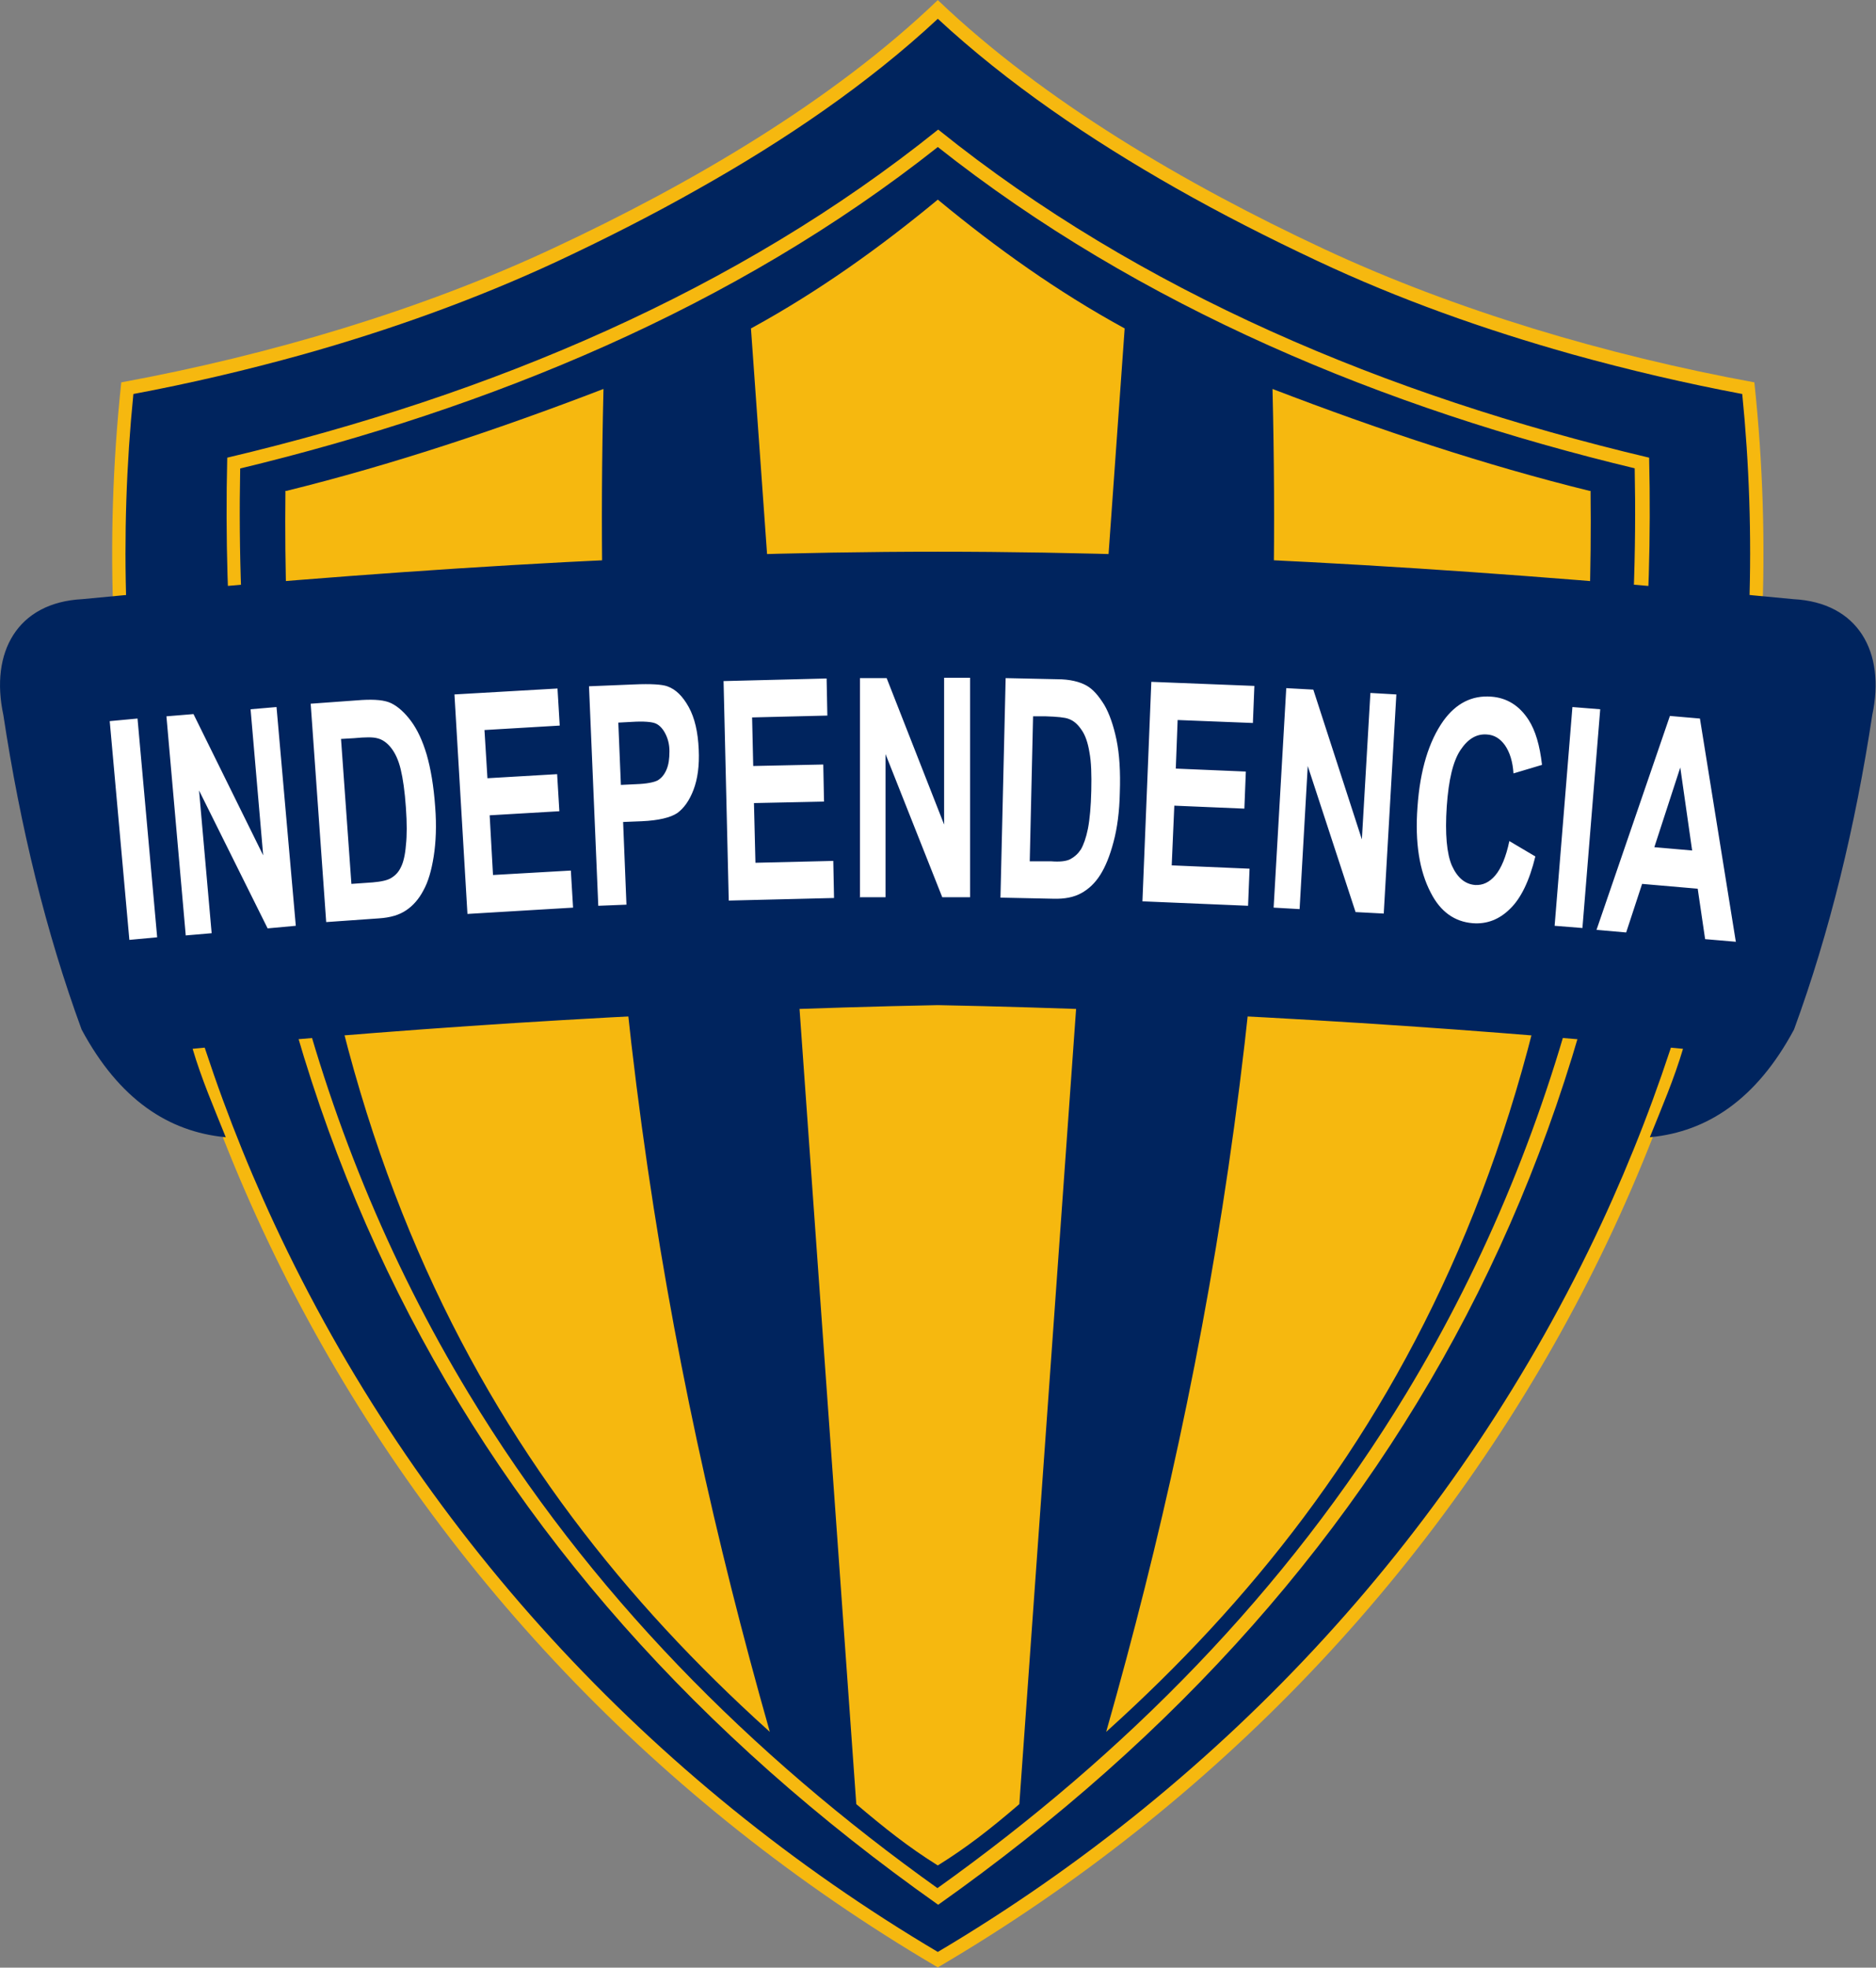 <?xml version="1.0" encoding="UTF-8"?> <svg xmlns="http://www.w3.org/2000/svg" xmlns:svg="http://www.w3.org/2000/svg" version="1.1" viewBox="0 0 506.1 530.7"><rect x="0" y="0" width="506.1" height="530.7" fill="#808080" stroke="none"/><defs><style> .cls-1 { fill: #fff; } .cls-1, .cls-2, .cls-3, .cls-4 { fill-rule: evenodd; } .cls-2 { stroke: #00245e; } .cls-2, .cls-3 { fill: #00245e; } .cls-2, .cls-3, .cls-4 { stroke-width: .4px; } .cls-3, .cls-4 { stroke: #f6b80f; } .cls-4 { fill: #f6b80f; } </style></defs><g><g id="svgRoot"><g><g id="rootGroup"><g id="Layer1000"><path class="cls-4" d="M32.9,103.3c39.6-7.3,80.6-19.4,116.3-36.1C186.5,49.8,224.7,27.4,253,.3c28.4,27.1,66.6,49.5,103.8,66.9,35.7,16.7,76.6,28.8,116.3,36.1,18.5,173.9-69.5,338.7-220.1,427.1C102.4,442,14.4,277.2,32.9,103.3Z"></path><path class="cls-3" d="M253,4.8c-19.1,17.8-41.5,32.9-64.2,45.7-12.5,7.1-25.3,13.6-38.3,19.7-22.1,10.3-45.3,18.6-68.8,25.2-15.1,4.2-30.4,7.8-45.9,10.7-7.7,76.9,5.4,153.9,38,224,38.3,82.3,101.2,150.4,179.2,196.6,78-46.2,140.9-114.4,179.2-196.6,32.6-70.1,45.7-147.1,38-224-15.4-2.9-30.8-6.5-45.9-10.7-23.5-6.6-46.7-14.8-68.8-25.2-13-6.1-25.8-12.6-38.3-19.7-22.7-12.9-45-27.9-64.2-45.7Z"></path><path class="cls-4" d="M61.5,123.6c70.9-16.8,137.3-44.8,191.6-88.4,54.2,43.6,120.7,71.6,191.6,88.4,3.9,171-63.2,299-191.6,389.9C124.6,422.7,57.5,294.7,61.5,123.6ZM441.4,126.2c-67.6-16.2-133.6-43.4-188.4-86.8-54.8,43.4-120.8,70.5-188.4,86.8-.9,45.1,3.2,90.2,14,134,10.1,40.9,25.9,79.8,47.7,115.8,32.3,53.4,76,97.4,126.6,133.5,50.6-36.1,94.2-80.1,126.6-133.5,21.8-36,37.6-74.9,47.7-115.8,10.8-43.8,14.9-89,14-134Z"></path><path class="cls-4" d="M428.8,132.6c-28.4-7-56.9-16.5-85.3-27.4,3.6,148.2-16.3,261.2-44.7,361.3,76.4-69,132-164.6,130.1-333.9ZM303.2,88.7c-18.1-9.9-34.6-21.7-50.2-34.6-15.6,12.9-32.1,24.7-50.2,34.6l28.4,397.8c7.8,6.6,14.1,11.6,21.8,16.4,7.7-4.8,14-9.7,21.8-16.4l28.4-397.8ZM77.3,132.6c28.4-7,56.9-16.5,85.3-27.4-3.6,148.2,16.3,261.2,44.7,361.3-76.4-69-132-164.6-130.1-333.9Z"></path><path class="cls-2" d="M1.1,192.8c-3.6-16.8,3.7-30.1,21.1-31,76.9-7.4,155-12.8,230.8-12.8s153.9,5.4,230.8,12.8c17.4.9,24.7,14.2,21.1,31-4.6,30.2-11.5,58.6-21.1,84.8-10.2,19-23.5,27.4-38.4,28.9,3-7.5,6.4-15.3,8.9-23.8-65.2-6.3-135.2-10.5-201.3-11.8-66.2,1.3-136.2,5.5-201.3,11.8,2.5,8.5,5.9,16.3,8.9,23.8-14.9-1.5-28.2-9.9-38.4-28.9-9.6-26.2-16.5-54.5-21.1-84.8Z"></path><path class="cls-1" d="M34.9,253.5l-5.3-59,7.5-.7,5.3,59-7.5.7ZM50.1,252.2l-5.2-59,7.3-.6,18.8,38.1-3.4-39.4,7-.6,5.2,59-7.6.7-18.5-37.2,3.4,38.5-7,.6ZM83.8,189.8l13.8-1c3.5-.2,6.2,0,8,.9,1.8.9,3.6,2.5,5.3,4.8,1.7,2.3,3.1,5.3,4.2,9,1.1,3.8,1.9,8.5,2.3,14.1.4,5.1.2,9.6-.4,13.4-.6,3.8-1.5,6.9-2.8,9.2-1.2,2.3-2.8,4.1-4.6,5.3-1.9,1.3-4.3,2-7.4,2.2l-14.2,1-4.2-59.1ZM92,199.3l2.8,39.1,5.7-.4c2.4-.2,4.2-.6,5.2-1.3,1.1-.7,1.9-1.6,2.5-2.9.6-1.2,1.1-3.2,1.3-5.8.3-2.6.3-6,0-10.2-.3-4.4-.8-7.8-1.4-10.3-.6-2.5-1.5-4.4-2.6-5.8-1.1-1.4-2.4-2.3-3.8-2.6-1.1-.3-3.1-.3-6.2,0l-3.4.2ZM126.1,246.4l-3.5-59.1,27.8-1.6.6,10-20.3,1.2.8,13,18.8-1.1.6,10-18.8,1.1.9,16.1,21-1.2.6,10-28.5,1.7ZM161.4,244.3l-2.5-59.2,12.2-.5c4.5-.2,7.5,0,8.9.5,2.3.8,4.2,2.7,5.8,5.6,1.6,2.9,2.5,6.7,2.7,11.5.2,4.3-.3,7.9-1.4,10.8-1.1,2.9-2.6,5-4.4,6.3-1.8,1.2-5,2-9.6,2.2l-5,.2.9,22.3-7.5.3ZM166.8,194.8l.7,16.9,4.2-.2c2.8-.1,4.7-.5,5.7-1,1-.6,1.8-1.5,2.4-2.9.6-1.4.8-3,.8-5,0-2-.5-3.6-1.2-4.9-.7-1.3-1.6-2.2-2.6-2.6-1-.4-3.1-.6-6.3-.4l-3.7.2ZM196.6,242.9l-1.4-59.2,27.8-.7.2,10-20.3.5.3,13.1,18.9-.4.2,10-18.9.4.4,16.1,21-.5.2,10-28.5.7ZM232,242.1v-59.2c-.1,0,7.2,0,7.2,0l15.5,39.5v-39.6c0,0,7,0,7,0v59.2c.1,0-7.5,0-7.5,0l-15.3-38.6v38.6c0,0-7,0-7,0ZM271.4,182.9l13.8.3c3.5,0,6.1.7,7.9,1.7,1.8,1,3.3,2.8,4.8,5.2,1.4,2.4,2.5,5.6,3.3,9.4.8,3.9,1.1,8.6.9,14.3-.1,5.1-.7,9.6-1.7,13.3-1,3.8-2.2,6.7-3.6,8.9-1.4,2.2-3.1,3.8-5.1,4.9-2,1.1-4.5,1.6-7.6,1.5l-14.2-.3,1.4-59.2ZM278.7,193.1l-.9,39.2h5.7c2.4.2,4.2,0,5.3-.6,1.1-.6,2-1.4,2.8-2.6.7-1.2,1.4-3.1,1.9-5.6.5-2.6.8-6,.9-10.2.1-4.4,0-7.8-.5-10.4-.4-2.5-1.1-4.6-2.1-6-1-1.5-2.1-2.5-3.5-3-1-.4-3.1-.6-6.2-.7h-3.4ZM308.2,243.1l2.4-59.2,27.8,1.1-.4,10-20.3-.8-.5,13.1,18.9.8-.4,10-18.9-.8-.7,16.1,21,.9-.4,10-28.5-1.2ZM343.6,244.7l3.4-59.1,7.3.4,13.1,40.4,2.3-39.5,7,.4-3.4,59.1-7.6-.4-12.9-39.4-2.2,38.6-7-.4ZM407.1,226.8l7.1,4.2c-1.6,6.6-3.9,11.3-6.8,14.1-2.9,2.9-6.3,4.2-10.1,3.9-4.9-.4-8.7-3.1-11.3-8.2-3.1-5.9-4.3-13.6-3.6-23.1.7-10.1,3.1-17.8,7-23.3,3.4-4.7,7.7-6.9,12.9-6.5,4.2.3,7.6,2.4,10.1,6.3,1.8,2.8,3,6.8,3.6,12.1l-7.7,2.3c-.2-3.2-1-5.7-2.3-7.6-1.3-1.8-2.9-2.8-4.9-2.9-2.8-.2-5.1,1.2-7.1,4.2-2,3-3.2,8-3.7,15.2-.5,7.4,0,12.8,1.4,16,1.5,3.3,3.6,5,6.3,5.2,2,.1,3.8-.7,5.4-2.6,1.6-1.9,2.9-5,3.8-9.3ZM419.4,249.7l4.8-59,7.5.6-4.8,59-7.5-.6ZM468.2,254l-8.2-.7-2-13.6-15-1.3-4.3,13.1-8-.7,19.8-57.7,8.1.7,9.7,60.3ZM456.5,229.4l-3.2-22.4-7,21.5,10.3.9Z"></path></g></g></g></g></g></svg> 